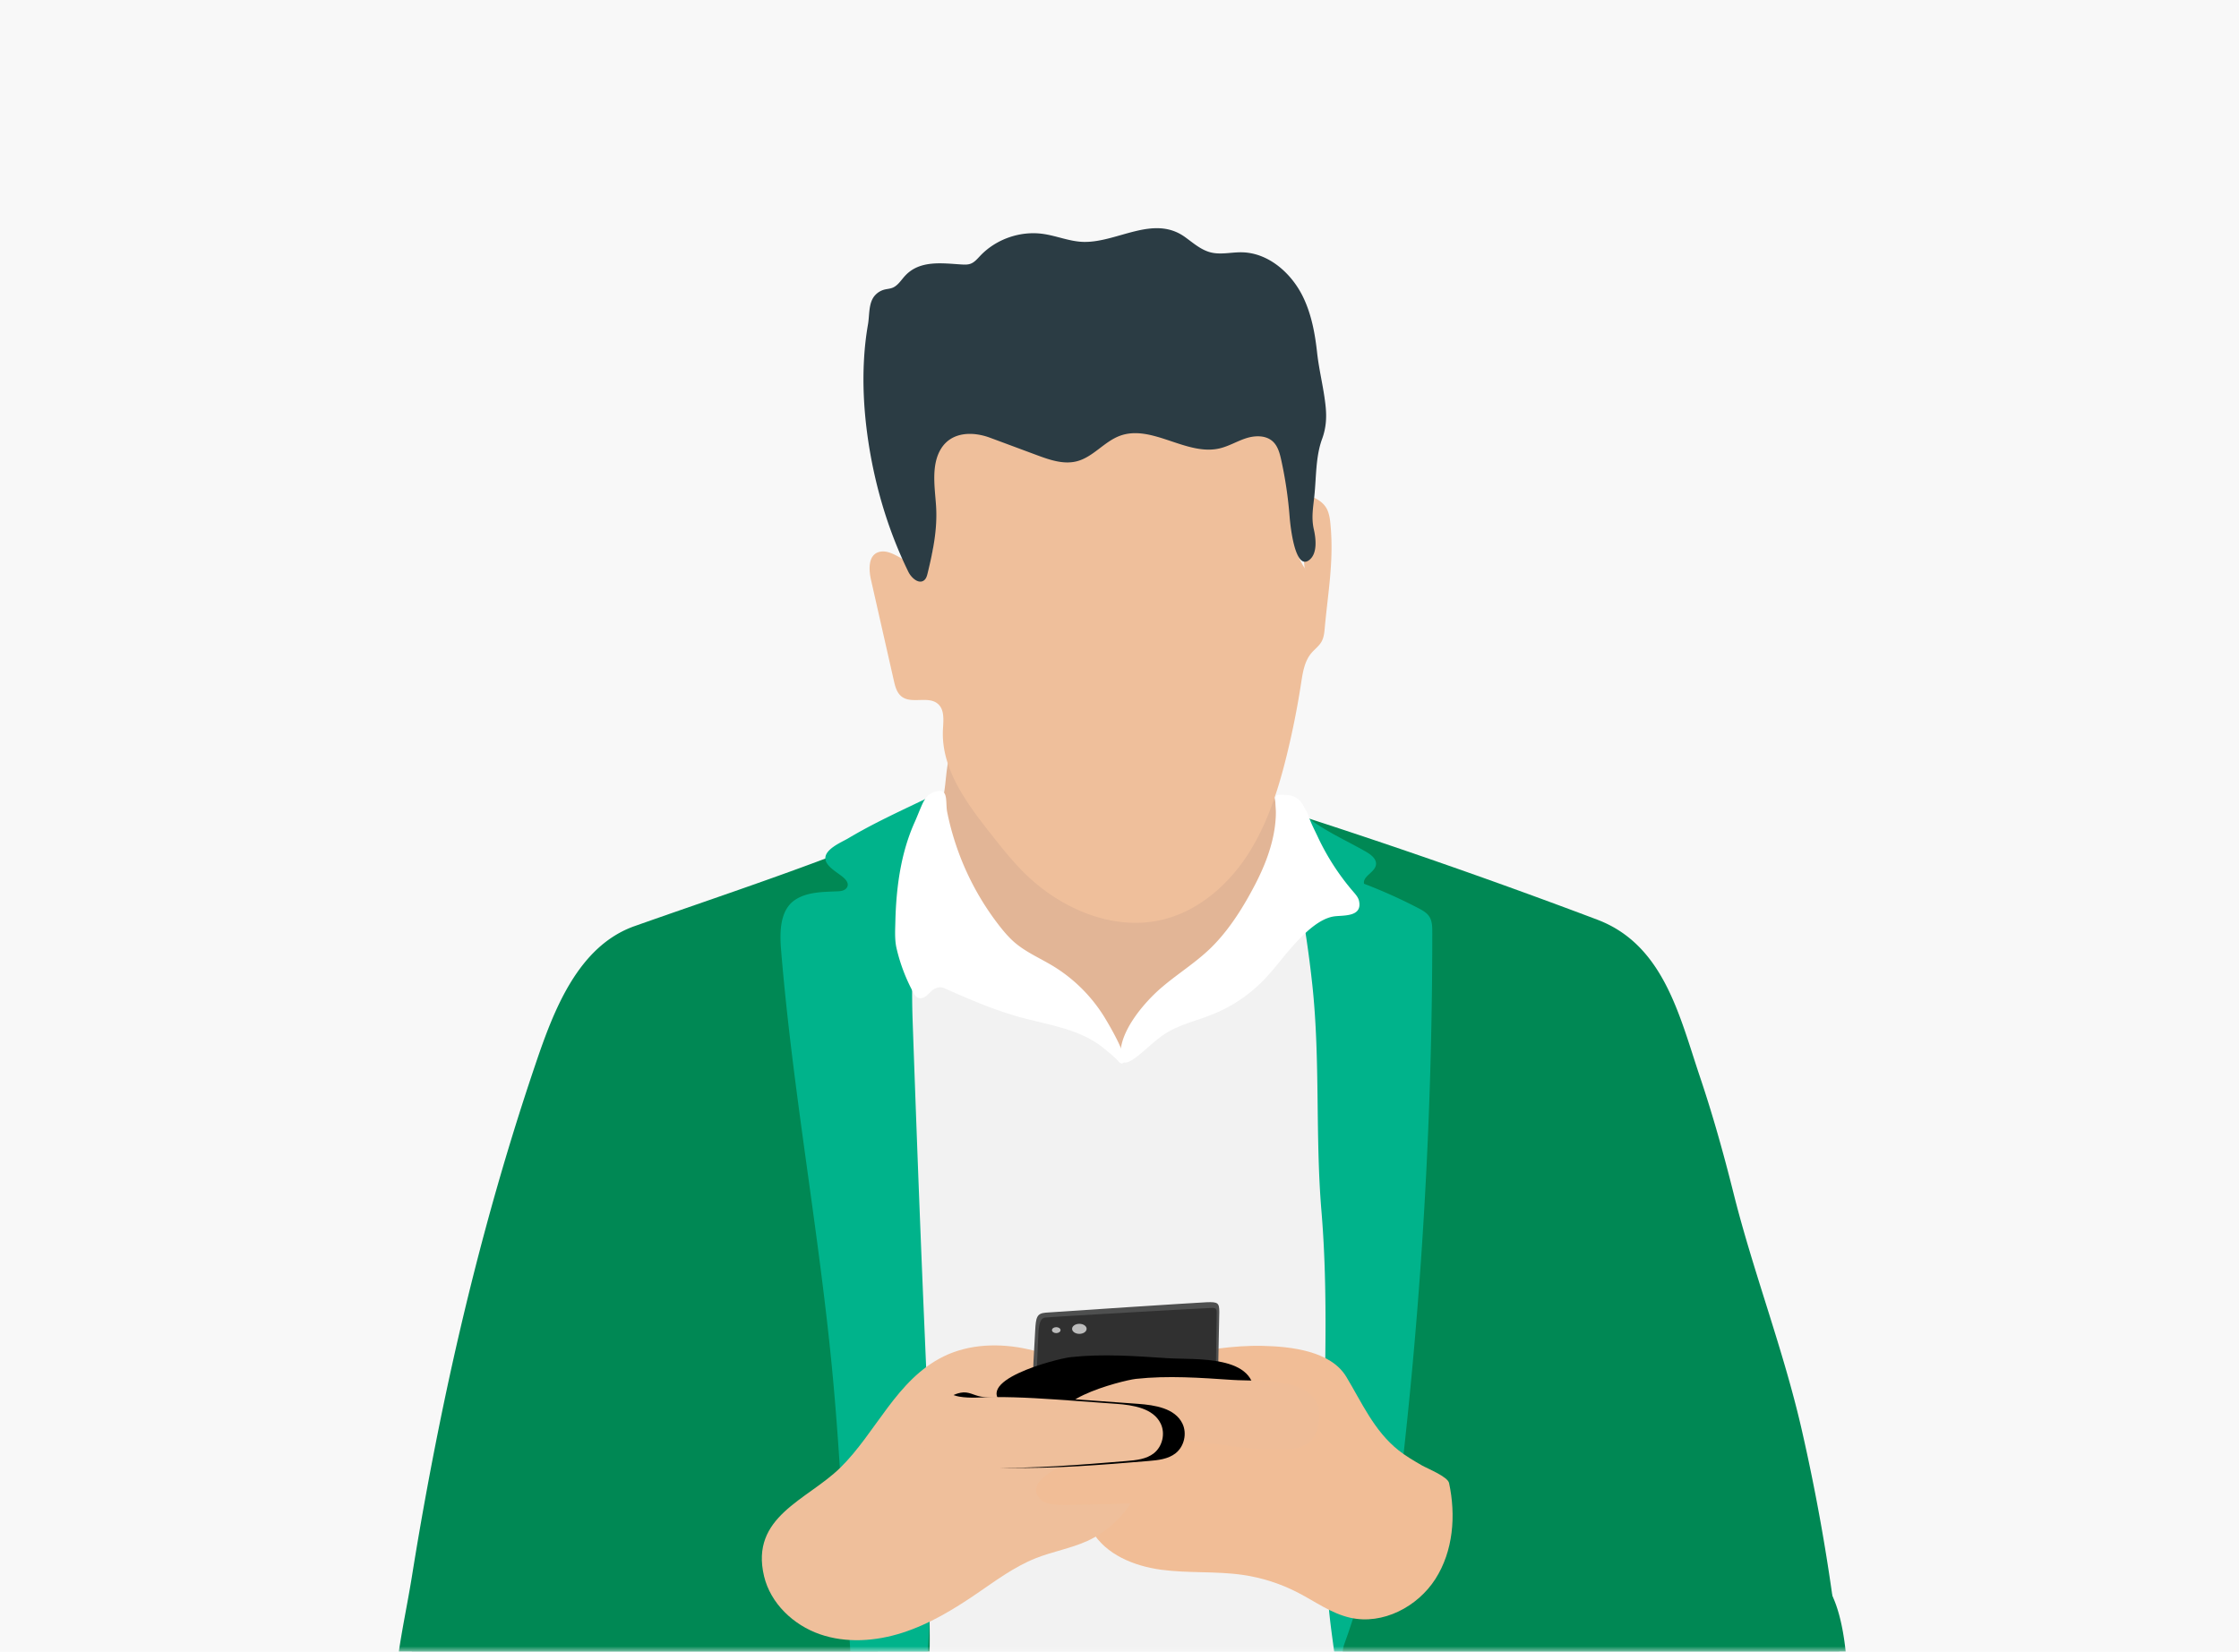 <svg width="206" height="152" viewBox="0 0 206 152" xmlns="http://www.w3.org/2000/svg" xmlns:xlink="http://www.w3.org/1999/xlink">
    <defs>
        <path id="9884o0m65a" d="M0 0h206v152H0z"/>
        <path d="M41.117 4.903c-6.294 2.418-12.679 4.532-19.033 6.78-5.218 1.846-7.45 7.794-9.095 12.642C9.537 34.488 6.787 44.88 4.58 55.382a345.878 345.878 0 0 0-2.98 16.137C.764 76.698-.567 81.412.26 86.747c.438 2.834 1.418 5.767 3.643 7.583 2.03 1.66 4.817 2.13 7.434 1.941 2.617-.19 5.15-.97 7.707-1.556a53.146 53.146 0 0 1 20.386-.649c1.805.294 3.619.684 5.443.556 3.353-.236 3.727-7.657 4.02-10.28.51-4.598.354-9.236.189-13.848l-.453-12.671c-.12-3.38-.241-6.76-.482-10.133-.584-8.16-1.873-16.267-2.193-24.442-.321-8.175-.039-15.55 3.17-23.078L48.801 0c-1.862 2.849-4.504 3.681-7.684 4.903" id="qwvplzct7c"/>
        <path d="M.281.889c6.74 20.84 9.256 43.105 7.65 64.917-.282 3.839-1.212 7.82-1.228 11.653-.013 3.39.047 6.347-.953 9.72 11.479 2.462 23.202 4.939 34.871 3.632 3.516-.394 7.475-1.483 9.012-4.666.886-1.836.749-3.982.557-6.01a182.661 182.661 0 0 0-3.784-23.522c-1.694-7.418-4.452-14.485-6.285-21.81-.903-3.604-1.904-7.185-3.09-10.706-1.886-5.598-3.327-12.139-9.448-14.45A595.673 595.673 0 0 0 0 0c.647.32.06.203.281.889" id="w7h0xk6njd"/>
        <path d="M54.697 7.527c-1.72-.38-3.799-.285-5.058-.37-2.956-.198-5.936-.417-8.892-.097-1.262.136-9.59 2.272-5.878 4.556 1.08.665 3.761.605 5.039.715 1.862.16 3.693.235 5.555.413 2.981.285 6.155.966 9.125.82 1.84-.09 2.822-.847 3.018-2.74.21-2.04-1.165-2.912-2.909-3.297" id="9jryzc199f"/>
        <path d="m35.101 9.08 3.835.277c1.559.113 3.397.404 4.083 1.807.445.908.174 2.108-.62 2.738-.69.548-1.626.643-2.505.716-4.3.356-8.608.712-12.921.627-1.755-.034-3.624-.181-5.03-1.23-1.84-1.374-2.012-5.165.679-5.681.73-.14 1.194.24 1.85.356 1.042.185 2.109.054 3.176.046 2.488-.018 4.973.165 7.453.344" id="o1kfyhh59h"/>
        <filter x="-69.6%" y="-186.9%" width="192.8%" height="414.1%" filterUnits="objectBoundingBox" id="zea3s18r9e">
            <feOffset dx="-6" dy="-2" in="SourceAlpha" result="shadowOffsetOuter1"/>
            <feGaussianBlur stdDeviation="2.5" in="shadowOffsetOuter1" result="shadowBlurOuter1"/>
            <feColorMatrix values="0 0 0 0 0 0 0 0 0 0 0 0 0 0 0 0 0 0 0.043 0" in="shadowBlurOuter1"/>
        </filter>
        <filter x="-28.7%" y="-122.2%" width="175%" height="344.4%" filterUnits="objectBoundingBox" id="94nadxbfmg">
            <feOffset dx="2" in="SourceAlpha" result="shadowOffsetOuter1"/>
            <feGaussianBlur stdDeviation="2.5" in="shadowOffsetOuter1" result="shadowBlurOuter1"/>
            <feColorMatrix values="0 0 0 0 0 0 0 0 0 0 0 0 0 0 0 0 0 0 0.032 0" in="shadowBlurOuter1"/>
        </filter>
    </defs>
    <g fill="none" fill-rule="evenodd">
        <mask id="5jxwv7reob" fill="#fff">
            <use xlink:href="#9884o0m65a"/>
        </mask>
        <use fill="#F8F8F8" xlink:href="#9884o0m65a"/>
        <g mask="url(#5jxwv7reob)">
            <path d="m86.875 72.86-.023.138c-.367 2.124-1.411 4.052-1.733 6.171-.344 2.267-.414 4.418.4 6.609.847 2.28 2.508 4.272 4.662 5.41 1.535.81 3.268 1.178 4.837 1.922.882.417 1.702.949 2.551 1.427.917.517 1.755.791 2.78 1.02.364.081.74.168 1.042.388.221.162.388.386.602.556.578.462 1.423.463 2.113.194.73-.285 1.193-.907 1.857-1.253.659-.344 1.418-.52 2.087-.872a14.735 14.735 0 0 0 3.59-2.704c.904-.918 1.699-1.938 2.628-2.828.827-.792 1.758-1.478 2.514-2.338 1.243-1.413 1.215-2.485.971-4.19-.294-2.06-.353-4.175-.329-6.253.014-1.198.066-2.435-.374-3.55-.952-2.404-3.615-2.831-5.566-4.057-2.494-1.567-5.572-2.57-8.522-2.613-1.882-.029-3.653.57-5.496.605-2.072.04-4.139.017-6.21.114-.742.034-1.51.083-2.168.426-.962.502-1.522 1.55-1.78 2.602-.248 1.006-.27 2.052-.433 3.076" fill="#E2B596"/>
            <path d="M80.771 50.831c-.892.335-.846 1.595-.636 2.523l2.099 9.261c.124.552.278 1.149.728 1.493.92.702 2.452-.093 3.328.664.635.548.508 1.538.466 2.375-.18 3.572 2.15 6.728 4.364 9.54.965 1.224 1.933 2.453 3.033 3.558 3.35 3.364 8.294 5.522 12.902 4.364 3.227-.811 5.918-3.15 7.73-5.937 1.81-2.789 2.83-6.012 3.62-9.24.53-2.167.965-4.356 1.304-6.562.15-.977.307-2.015.946-2.77.298-.353.691-.63.921-1.03.225-.388.27-.852.31-1.3.29-3.197.819-6.002.546-9.273-.044-.54-.093-1.092-.317-1.585-.237-.519-.726-.894-1.238-1.122-.159.882-1.301 6.167-.733 6.65-.903-1.345-1.01-2.108-1.01-3.722a24.9 24.9 0 0 0-.966-6.875c-.307-1.068-.695-2.133-1.368-3.017-.576-.759-1.341-1.357-2.147-1.867-2.808-1.779-6.157-2.567-9.478-2.718-3.321-.15-6.639.306-9.917.856-2.606.437-5.377 1.026-7.21 2.924-1.793 1.86-2.304 4.602-2.378 7.181-.038 1.309.705 5.612-.336 6.523-1.314 1.15-3.03-1.47-4.563-.894" fill="#EFBF9B"/>
            <path d="M121.97 37.458c-.164-1.69-.605-3.32-.79-5.011-.191-1.74-.512-3.493-1.274-5.083-1.065-2.222-3.2-4.11-5.666-4.146-.953-.014-1.922.241-2.845.01-.896-.223-1.613-.869-2.361-1.408-2.902-2.094-6.191.49-9.302.442-1.29-.02-2.512-.564-3.79-.74-2.093-.288-4.304.488-5.757 2.019-.267.28-.525.596-.888.73-.27.098-.566.083-.853.066-1.788-.111-3.825-.416-5.174 1.045-.367.396-.659.906-1.162 1.103-.24.094-.504.105-.753.17a1.76 1.76 0 0 0-.81.482c-.658.673-.531 1.835-.685 2.71a27.605 27.605 0 0 0-.366 3.225c-.128 2.256-.011 4.524.284 6.763.583 4.409 1.834 8.782 3.793 12.781.28.573.97 1.183 1.463.777.189-.155.256-.41.314-.648.496-2.047.907-4.037.777-6.147-.104-1.669-.492-3.797.467-5.322.99-1.574 2.947-1.57 4.5-.992 1.43.53 2.858 1.062 4.287 1.593 1.19.442 2.472.89 3.701.571 1.495-.388 2.514-1.813 3.963-2.345 2.941-1.079 6.107 1.87 9.158 1.163.845-.196 1.601-.661 2.426-.93.825-.269 1.823-.3 2.466.28.472.426.647 1.082.784 1.702a37.84 37.84 0 0 1 .772 5.203c.06.757.475 5.042 1.804 4.02.783-.602.616-1.992.427-2.822-.246-1.074-.064-2.005.05-3.106.18-1.722.112-3.593.71-5.216.373-1.017.424-1.98.33-2.939" fill="#2B3C44"/>
            <g>
                <path d="M82.509 124.324a854.077 854.077 0 0 1-1.777 40.689c-.11 1.618-.085 3.542 1.25 4.467.757.525 1.74.562 2.662.58 12.762.246 25.523.494 38.284.741 1.613.032 3.384.009 4.611-1.036 1.174-1 1.508-2.652 1.702-4.18.718-5.639.515-11.35.31-17.03l-1.167-32.398c-.223-6.196-.447-12.396-1.023-18.57-.366-3.93-.926-7.997-3.051-11.328-.783-1.227-1.925-2.41-3.379-2.51-2.202-.153-3.711 1.939-5.055 3.356a67.74 67.74 0 0 1-10.664 9.127c-.44.304-.924.615-1.46.598-.486-.016-.918-.302-1.325-.571-6.006-3.987-12.474-6.236-19.499-7.464-1.534-.269-2.268-.367-2.319 1.362-.1 3.442 1.133 7.31 1.431 10.783.317 3.69.472 7.393.533 11.096.067 4.096.016 8.193-.064 12.288" fill="#F2F2F2"/>
                <use fill="#008854" xlink:href="#qwvplzct7c" transform="translate(36.3 73.545)"/>
                <path d="M42.373 146.898c-.071.044-.141.09-.21.137-2.48 1.69-4.571 4.84-5.462 7.67-.976 3.097-.891 6.481-.003 9.606.512 1.802 1.329 3.588 2.754 4.806 1.291 1.103 2.99 1.65 4.685 1.787a11.29 11.29 0 0 0 3.5-.267c1.15-.272 2.248-.723 3.339-1.18a244.677 244.677 0 0 0 29.626-14.854c.415-.244.875-.558.927-1.036.04-.349-.157-.676-.348-.97-3.3-5.077-7.56-9.848-8.666-15.798-2.03.849-3.93 1.223-5.827 2.336-5.07 2.976-10.34 6.333-16.223 6.334-2.666.001-5.697-.081-8.092 1.429" fill="#008854"/>
                <path d="M78.602 76.819c-.188.108-.376.218-.563.33-.613.366-2.32 1.043-2.08 2.016.152.615 1.067 1.124 1.527 1.496.278.224.587.535.495.88-.05.19-.22.33-.403.4-.184.07-.385.079-.582.087-1.292.056-2.753.044-3.871.801-1.368.942-1.398 2.915-1.263 4.57 1.048 12.823 3.42 25.508 4.667 38.314 1.588 16.313 1.348 32.814 4.022 48.985 2.952-3.245 3.533-7.931 3.934-12.296.633-6.887 1.263-13.549 1.201-20.488-.062-7.041-.39-14.076-.69-21.11a2817.94 2817.94 0 0 1-.305-7.419c-.258-6.474-.494-12.95-.723-19.424-.241-6.823.472-13.644 1.133-20.415-2.2 1.059-4.386 2.059-6.499 3.273" fill="#00B38B"/>
                <g>
                    <use fill="#008854" xlink:href="#w7h0xk6njd" transform="translate(119.368 74.984)"/>
                    <path d="M125.651 78.366c.48.273 1.03.686.943 1.23-.114.702-1.241 1.04-1.093 1.734a47.363 47.363 0 0 1 4.997 2.246c.378.197.77.414 1.003.772.267.41.277.93.277 1.42a435.746 435.746 0 0 1-5.308 67.937c-.516 3.275-1.07 6.544-1.622 9.813-.033.19-.102.422-.293.458-.19.036-.244-.364-.06-.302-.56.842-1.003 1.7-1.563 2.541.235-3.974.47-7.967.09-11.93-.178-1.86-.491-3.705-.69-5.562-1.32-12.412.29-24.827-.751-37.252-.581-6.931-.094-13.905-.844-20.87a105.827 105.827 0 0 0-1.26-8.469c-.46-2.406-1.423-4.888-1.374-7.335.026-1.294 2.576.718 2.718.818 1.49 1.048 3.245 1.847 4.83 2.751" fill="#00B38B"/>
                    <path d="M159.573 143.568c-4.86-.736-9.326-2.408-13.96-3.702a37.36 37.36 0 0 1-6.646-2.563c-1.744-.871-4.172-2.78-6.237-2.156-.42.126-.8.361-1.162.612-4.97 3.448-5.847 9.968-7.787 15.266-.153.416-.307.862-.202 1.293.123.504.568.855.985 1.166 6.952 5.173 13.635 9.469 22.118 11.554 6.15 1.512 14.464 3.879 19.83-.921 2.538-2.269 3.565-5.853 3.483-9.252-.06-2.554-.43-6.909-2.013-9.04-1.583-2.13-6.047-1.9-8.409-2.257" fill="#008854"/>
                </g>
                <g fill="#FFF">
                    <path d="M82.36 86.184c.012.37.046.74.13 1.097.33 1.42.854 2.794 1.55 4.075.1.184.215.376.406.464.212.097.47.034.667-.092.198-.125.352-.306.522-.468.198-.188.401-.322.669-.384.337-.077.55.054.859.19.697.308 1.396.614 2.1.908 1.388.58 2.796 1.118 4.242 1.537 2.734.793 5.822 1.106 8.087 2.989.455.378.906.725 1.308 1.168.092.102.207.215.343.196.91-.126-1.556-4.144-1.683-4.345a14.297 14.297 0 0 0-4.682-4.623c-1.181-.715-2.478-1.265-3.526-2.165-.522-.45-.972-.979-1.397-1.522a25.03 25.03 0 0 1-3.751-6.747 25.091 25.091 0 0 1-1.056-3.723c-.18-.897.156-2.194-.972-1.92-.265.063-.53.167-.739.345-.35.3-.54.738-.717 1.152-.192.448-.366.903-.566 1.348-.231.513-.435 1.04-.613 1.573-.543 1.624-.85 3.318-1.015 5.02a35.554 35.554 0 0 0-.148 2.562c-.011.45-.032.91-.018 1.365"/>
                    <path d="M114.872 82.52c-.96 1.703-2.095 3.372-3.48 4.724-1.413 1.375-3.118 2.414-4.606 3.708-1.517 1.317-3.733 3.903-3.693 6.067.021 1.123.69.834 1.462.252 1.076-.81 1.92-1.79 3.138-2.43 1.26-.664 2.667-.998 3.985-1.54a13.538 13.538 0 0 0 4.428-2.95c1.138-1.14 2.063-2.475 3.165-3.65.854-.91 2.12-2.14 3.412-2.359.817-.138 2.683.106 2.357-1.426-.07-.326-.302-.59-.52-.843a22.05 22.05 0 0 1-3.282-5.072c-.296-.635-.646-1.286-.858-1.944-.11-.343-.295-.576-.452-.891a1.835 1.835 0 0 0-.706-.768c-.321-.189-.658-.238-1.024-.242-.18-.002-.614-.07-.755.07-.137.137-.086.675-.077.85.02.36.028.72.012 1.082-.034.748-.151 1.492-.33 2.22-.346 1.423-.923 2.783-1.6 4.079a38.89 38.89 0 0 1-.576 1.062"/>
                </g>
            </g>
            <g>
                <path d="M130.826 134.859c-.742-.43-1.487-.862-2.158-1.396-2.251-1.792-3.368-4.387-4.806-6.768-1.439-2.383-5.105-2.78-7.683-2.839-2.774-.063-5.528.43-8.26.922-2.456.443-5.102.987-6.772 2.84-1.966 2.181-1.947 5.448-1.77 8.378.102 1.688.24 3.444 1.096 4.904 1.271 2.171 3.87 3.222 6.367 3.558 2.496.337 5.045.114 7.537.48 1.75.258 3.454.807 5.024 1.618 1.595.823 3.085 1.928 4.836 2.321 2.982.669 6.183-.999 7.828-3.57 1.645-2.571 1.899-5.85 1.255-8.834-.13-.587-2.026-1.343-2.494-1.614" fill="#F1BD96"/>
                <path d="M86.82 124.826c2.375-1.162 5.175-1.237 7.756-.663 2.582.575 4.986 1.755 7.305 3.025.966.528 1.946 1.094 2.632 1.955.783.983 1.105 2.265 1.157 3.52.16 3.793-2.166 7.574-5.628 9.145-1.517.689-3.188.973-4.737 1.585-1.977.782-3.7 2.074-5.456 3.273-2.128 1.454-4.364 2.801-6.819 3.589-2.454.788-5.164.983-7.6.137-2.434-.846-4.537-2.837-5.133-5.341-1.307-5.49 3.965-6.994 7.005-9.973 3.314-3.247 5.174-8.125 9.518-10.252" fill="#EFBF9B"/>
                <path d="M103.932 134.212c-2.798-.006-5.915-.076-7.986 1.802-.3.272-.582.609-.62 1.012-.048.533.363 1.023.854 1.24.49.217 1.045.221 1.582.22 6.26-.022 12.52-.369 18.745-1.04 1.02-.11 2.27-.425 2.491-1.425.908-4.119-13.334-1.806-15.066-1.81z" fill="#F1BD96"/>
                <path d="M94.97 129.152c0-2.328.218-5.684.273-6.71.065-1.188.138-1.575.96-1.643.824-.069 13.923-.924 14.813-.959 1.042-.041 1.166.069 1.166.89 0 .822-.206 9.723-.206 9.723H94.97v-1.301z" fill="#4E4F4F"/>
                <path d="M95.21 130.693c.067-1.849.299-7.66.338-8.172.068-.908.275-1.222.583-1.267.492-.071 15.012-.893 15.43-.893.415 0 .381.233.381.574 0 .343-.137 9.86-.137 9.86l-16.596-.102z" fill="#303030"/>
                <path d="M99.975 122.288c0 .255-.299.462-.669.462-.369 0-.668-.207-.668-.462s.3-.462.668-.462c.37 0 .67.207.67.462M97.575 122.408c0 .15-.176.274-.394.274-.218 0-.395-.123-.395-.274 0-.151.177-.274.395-.274.218 0 .394.123.394.274" fill="#BCBCBC"/>
                <g transform="translate(63.766 119.833)">
                    <use fill="#000" filter="url(#zea3s18r9e)" xlink:href="#9jryzc199f"/>
                    <use fill="#EFBD98" xlink:href="#9jryzc199f"/>
                </g>
                <g transform="translate(63.766 119.833)">
                    <use fill="#000" filter="url(#94nadxbfmg)" xlink:href="#o1kfyhh59h"/>
                    <use fill="#EFBF9B" xlink:href="#o1kfyhh59h"/>
                </g>
            </g>
        </g>
    </g>
</svg>
